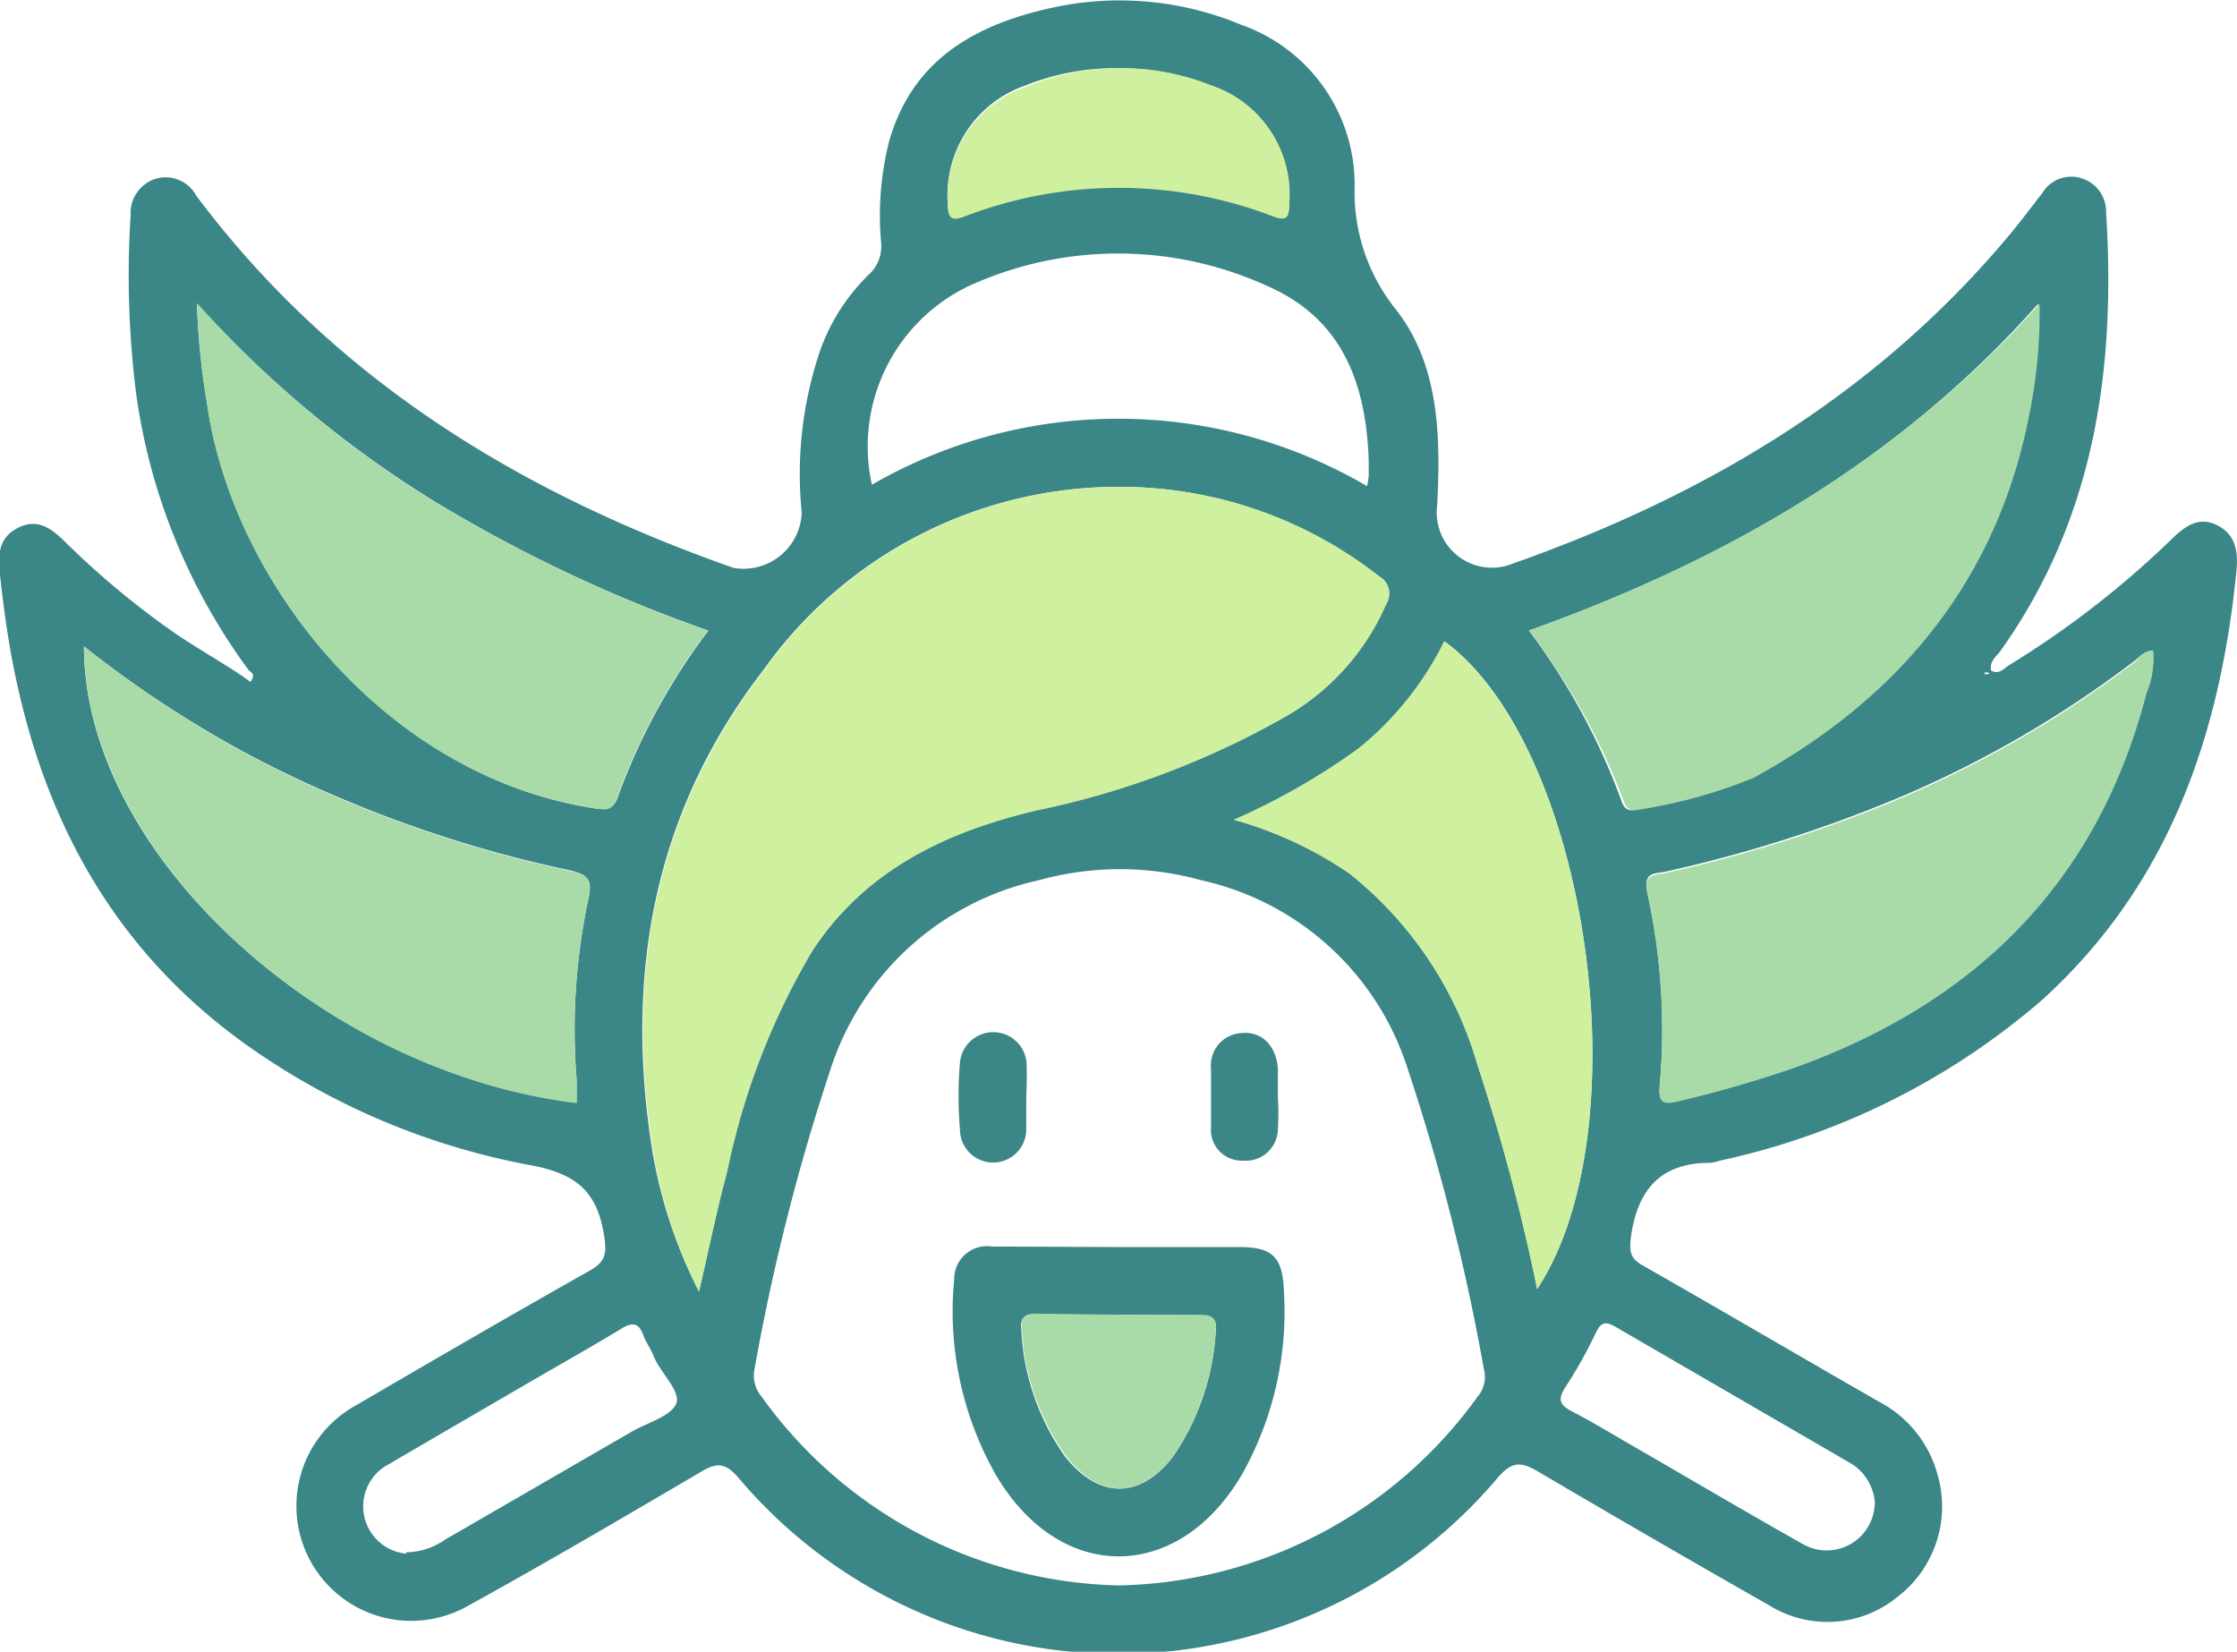 <svg id="Layer_1" data-name="Layer 1" xmlns="http://www.w3.org/2000/svg" width="81" height="59.8" viewBox="0 0 81 59.8"><defs><style>.cls-1{fill:#3b8686;}.cls-2{fill:#cff09e;}.cls-3{fill:#a8dba8;}</style></defs><path class="cls-1" d="M9.51,34.87A21.91,21.91,0,0,1,5.45,25a33.9,33.9,0,0,1-.22-6.6,1.3,1.3,0,0,1,.95-1.34,1.26,1.26,0,0,1,1.43.63c5,6.67,11.74,10.76,19.45,13.47a2.11,2.11,0,0,0,2.47-2,13.93,13.93,0,0,1,.61-5.7,7.18,7.18,0,0,1,1.8-2.9,1.39,1.39,0,0,0,.46-1.22,11,11,0,0,1,.29-3.61c.85-3,3.17-4.27,6-4.87a11.43,11.43,0,0,1,6.76.64,6.14,6.14,0,0,1,4.1,5.89A6.78,6.78,0,0,0,51,21.75c1.61,2,1.67,4.61,1.54,7.13A2,2,0,0,0,55.29,31c6.94-2.45,13.09-6.09,17.89-11.8.44-.52.85-1.07,1.27-1.61a1.22,1.22,0,0,1,1.37-.55,1.26,1.26,0,0,1,.94,1.25c.36,5.68-.42,11.09-3.82,15.87-.15.21-.42.39-.34.72.29.16.46-.08.65-.2a33.75,33.75,0,0,0,5.81-4.49c.48-.47,1-.93,1.71-.58s.77,1,.71,1.66c-.59,5.95-2.44,11.34-7,15.5a26.28,26.28,0,0,1-11.7,5.85,1.55,1.55,0,0,1-.36.08c-1.82,0-2.64,1-2.87,2.72-.06.53,0,.75.44,1,2.86,1.63,5.69,3.29,8.55,4.93A4.22,4.22,0,0,1,70.66,64a4.12,4.12,0,0,1-1.46,4.42,4,4,0,0,1-4.64.3q-4.2-2.39-8.38-4.85c-.6-.35-.92-.37-1.43.21a18,18,0,0,1-27.53,0c-.49-.56-.81-.51-1.36-.18-2.81,1.65-5.62,3.3-8.47,4.87a4.15,4.15,0,1,1-4-7.29c2.81-1.64,5.63-3.28,8.47-4.88.54-.31.62-.58.52-1.23-.25-1.63-1-2.28-2.7-2.59a25.85,25.85,0,0,1-9.75-4c-5.65-3.8-8.35-9.33-9.25-15.9-.07-.49-.13-1-.18-1.48-.07-.67-.08-1.32.65-1.69s1.24.05,1.72.52a30.29,30.29,0,0,0,4,3.32c.8.54,1.62,1,2.44,1.55l.26.19C9.72,35.06,9.68,35,9.51,34.87ZM41,68a16.39,16.39,0,0,0,13-6.83,1.09,1.09,0,0,0,.23-1,77.5,77.5,0,0,0-2.77-10.91A10.14,10.14,0,0,0,44,42.47a11,11,0,0,0-5.89,0,10.23,10.23,0,0,0-7.55,6.88,77.58,77.58,0,0,0-2.74,10.82,1.18,1.18,0,0,0,.26,1A16.35,16.35,0,0,0,41,68ZM25.81,57.36c.36-1.56.66-3,1-4.38A26.08,26.08,0,0,1,29.93,45c1.94-2.94,4.85-4.32,8.16-5.1A30.52,30.52,0,0,0,47,36.57a8.62,8.62,0,0,0,3.67-4.1.71.71,0,0,0-.25-1,15.16,15.16,0,0,0-9.06-3.24,15.77,15.77,0,0,0-13.22,6.63c-3.91,5.06-5,10.85-4.07,17.08A17.41,17.41,0,0,0,25.81,57.36ZM55.86,33.43a23.8,23.8,0,0,1,3.36,6.19c.09.25.23.36.49.3a18.09,18.09,0,0,0,4.21-1.16c5.33-2.89,8.9-7.18,10-13.25a18.26,18.26,0,0,0,.38-3.91C69.2,27.34,62.91,30.91,55.86,33.43ZM7.63,21.58A27.26,27.26,0,0,0,8,25.23c.93,6.46,6.51,13.53,14.13,14.65.36,0,.57,0,.71-.34a23.14,23.14,0,0,1,3.31-6.11,52.67,52.67,0,0,1-9.89-4.66A39.24,39.24,0,0,1,7.63,21.58ZM3.54,34c0,7.51,8.63,15.4,17.84,16.52,0-.28,0-.55,0-.83a22.63,22.63,0,0,1,.43-6.57c.14-.65,0-.84-.63-1a45.25,45.25,0,0,1-11.12-3.91A40,40,0,0,1,3.54,34Zm74.92.16c-.31,0-.46.2-.65.35a39.25,39.25,0,0,1-9.19,5.23,49.81,49.81,0,0,1-7.82,2.42c-.37.08-.8,0-.66.71a23.08,23.08,0,0,1,.46,7c-.05.55.06.7.65.56a43,43,0,0,0,4.2-1.21c6.58-2.34,11-6.7,12.77-13.56A3.21,3.21,0,0,0,78.46,34.18ZM56.16,57.27C60,51.45,58,37.63,52.81,33.82a11.55,11.55,0,0,1-3.12,3.89,24.44,24.44,0,0,1-4.5,2.57,14,14,0,0,1,4.19,1.95A13.72,13.72,0,0,1,54,49.16,72,72,0,0,1,56.16,57.27ZM50,28.2a2.31,2.31,0,0,0,.06-.39c0-.19,0-.38,0-.56-.1-2.75-.94-5.1-3.66-6.29a13,13,0,0,0-10.83,0,6.44,6.44,0,0,0-3.5,7.19A17.85,17.85,0,0,1,50,28.2ZM41,13.07a8.75,8.75,0,0,0-3.36.62A4.2,4.2,0,0,0,34.82,18c0,.49.14.58.6.41a15.59,15.59,0,0,1,11.19,0c.51.19.56,0,.57-.44a4.16,4.16,0,0,0-2.83-4.26A8.75,8.75,0,0,0,41,13.07Zm27.39,52a1.81,1.81,0,0,0-.91-1.51L59,58.64c-.34-.2-.52-.19-.71.2a16.64,16.64,0,0,1-1.12,2c-.28.44-.18.63.23.85.72.37,1.41.79,2.1,1.19,2.1,1.21,4.18,2.44,6.29,3.63A1.74,1.74,0,0,0,68.38,65.09ZM15.21,66.8a2.5,2.5,0,0,0,1.41-.46l6.76-3.91c.56-.32,1.4-.55,1.6-1s-.58-1.13-.82-1.75c-.1-.26-.28-.49-.37-.75-.16-.43-.38-.47-.77-.24-1.08.66-2.19,1.28-3.29,1.92-1.72,1-3.44,2-5.15,3a1.72,1.72,0,0,0,.63,3.24ZM72.53,35s0-.06-.06-.05a.36.36,0,0,0-.11,0s0,.06,0,.06Z" transform="translate(-0.5 -10.6)"/><path class="cls-2" d="M25.81,57.36a17.41,17.41,0,0,1-1.71-5.42c-.94-6.23.16-12,4.07-17.08a15.77,15.77,0,0,1,13.22-6.63,15.16,15.16,0,0,1,9.06,3.24.71.71,0,0,1,.25,1A8.62,8.62,0,0,1,47,36.57a30.52,30.52,0,0,1-8.94,3.37c-3.31.78-6.22,2.16-8.16,5.1A26.08,26.08,0,0,0,26.84,53C26.47,54.38,26.17,55.8,25.81,57.36Z" transform="translate(-0.5 -10.6)"/><path class="cls-3" d="M55.86,33.43c7-2.52,13.34-6.09,18.49-11.83A18.26,18.26,0,0,1,74,25.51c-1.15,6.07-4.72,10.36-10,13.25a18.09,18.09,0,0,1-4.21,1.16c-.26.06-.4-.05-.49-.3A23.8,23.8,0,0,0,55.86,33.43Z" transform="translate(-0.5 -10.6)"/><path class="cls-3" d="M7.63,21.58a39.24,39.24,0,0,0,8.61,7.19,52.67,52.67,0,0,0,9.89,4.66,23.14,23.14,0,0,0-3.31,6.11c-.14.39-.35.39-.71.34C14.49,38.76,8.91,31.69,8,25.23A27.26,27.26,0,0,1,7.63,21.58Z" transform="translate(-0.5 -10.6)"/><path class="cls-3" d="M3.54,34a40,40,0,0,0,6.52,4.23,45.25,45.25,0,0,0,11.12,3.91c.63.14.77.33.63,1a22.63,22.63,0,0,0-.43,6.57c0,.28,0,.55,0,.83C12.17,49.42,3.59,41.53,3.54,34Z" transform="translate(-0.5 -10.6)"/><path class="cls-3" d="M78.46,34.18a3.21,3.21,0,0,1-.24,1.53C76.45,42.57,72,46.93,65.45,49.27a43,43,0,0,1-4.2,1.21c-.59.14-.7,0-.65-.56a23.08,23.08,0,0,0-.46-7c-.14-.69.29-.63.66-.71a49.81,49.81,0,0,0,7.82-2.42,39.25,39.25,0,0,0,9.19-5.23C78,34.38,78.15,34.14,78.46,34.18Z" transform="translate(-0.5 -10.6)"/><path class="cls-2" d="M56.16,57.27A72,72,0,0,0,54,49.16a13.72,13.72,0,0,0-4.64-6.93,14,14,0,0,0-4.19-1.95,24.44,24.44,0,0,0,4.5-2.57,11.55,11.55,0,0,0,3.12-3.89C58,37.63,60,51.45,56.16,57.27Z" transform="translate(-0.5 -10.6)"/><path class="cls-2" d="M41,13.07a8.75,8.75,0,0,1,3.36.62A4.16,4.16,0,0,1,47.18,18c0,.44-.06.63-.57.44a15.59,15.59,0,0,0-11.19,0c-.46.17-.58.08-.6-.41a4.2,4.2,0,0,1,2.81-4.28A8.75,8.75,0,0,1,41,13.07Z" transform="translate(-0.5 -10.6)"/><path class="cls-1" d="M41,55.75h4.38c1.22,0,1.57.38,1.61,1.62A12,12,0,0,1,45.46,64c-2.31,3.92-6.58,3.94-8.9,0a12,12,0,0,1-1.51-7.08,1.19,1.19,0,0,1,1.37-1.19Zm.09,2.45h-3c-.39,0-.67,0-.61.54a8.68,8.68,0,0,0,1.58,4.59c1.24,1.56,2.73,1.55,3.92,0a8.9,8.9,0,0,0,1.54-4.51c.06-.47-.13-.6-.57-.59C43,58.21,42,58.2,41.07,58.2Z" transform="translate(-0.5 -10.6)"/><path class="cls-1" d="M46.77,50.3a9.74,9.74,0,0,1,0,1.21,1.16,1.16,0,0,1-1.26,1.11,1.11,1.11,0,0,1-1.16-1.19c0-.72,0-1.43,0-2.15A1.17,1.17,0,0,1,45.49,48c.71-.06,1.23.48,1.28,1.3,0,.34,0,.68,0,1Z" transform="translate(-0.5 -10.6)"/><path class="cls-1" d="M37.66,50.37c0,.38,0,.75,0,1.12a1.2,1.2,0,0,1-2.4,0,14,14,0,0,1,0-2.42,1.21,1.21,0,0,1,2.41,0C37.69,49.56,37.67,50,37.66,50.37Z" transform="translate(-0.5 -10.6)"/><path class="cls-3" d="M41.07,58.2c1,0,1.92,0,2.88,0,.44,0,.63.12.57.59A8.9,8.9,0,0,1,43,63.29c-1.19,1.59-2.68,1.6-3.92,0a8.68,8.68,0,0,1-1.58-4.59c-.06-.51.22-.55.61-.54Z" transform="translate(-0.5 -10.6)"/></svg>